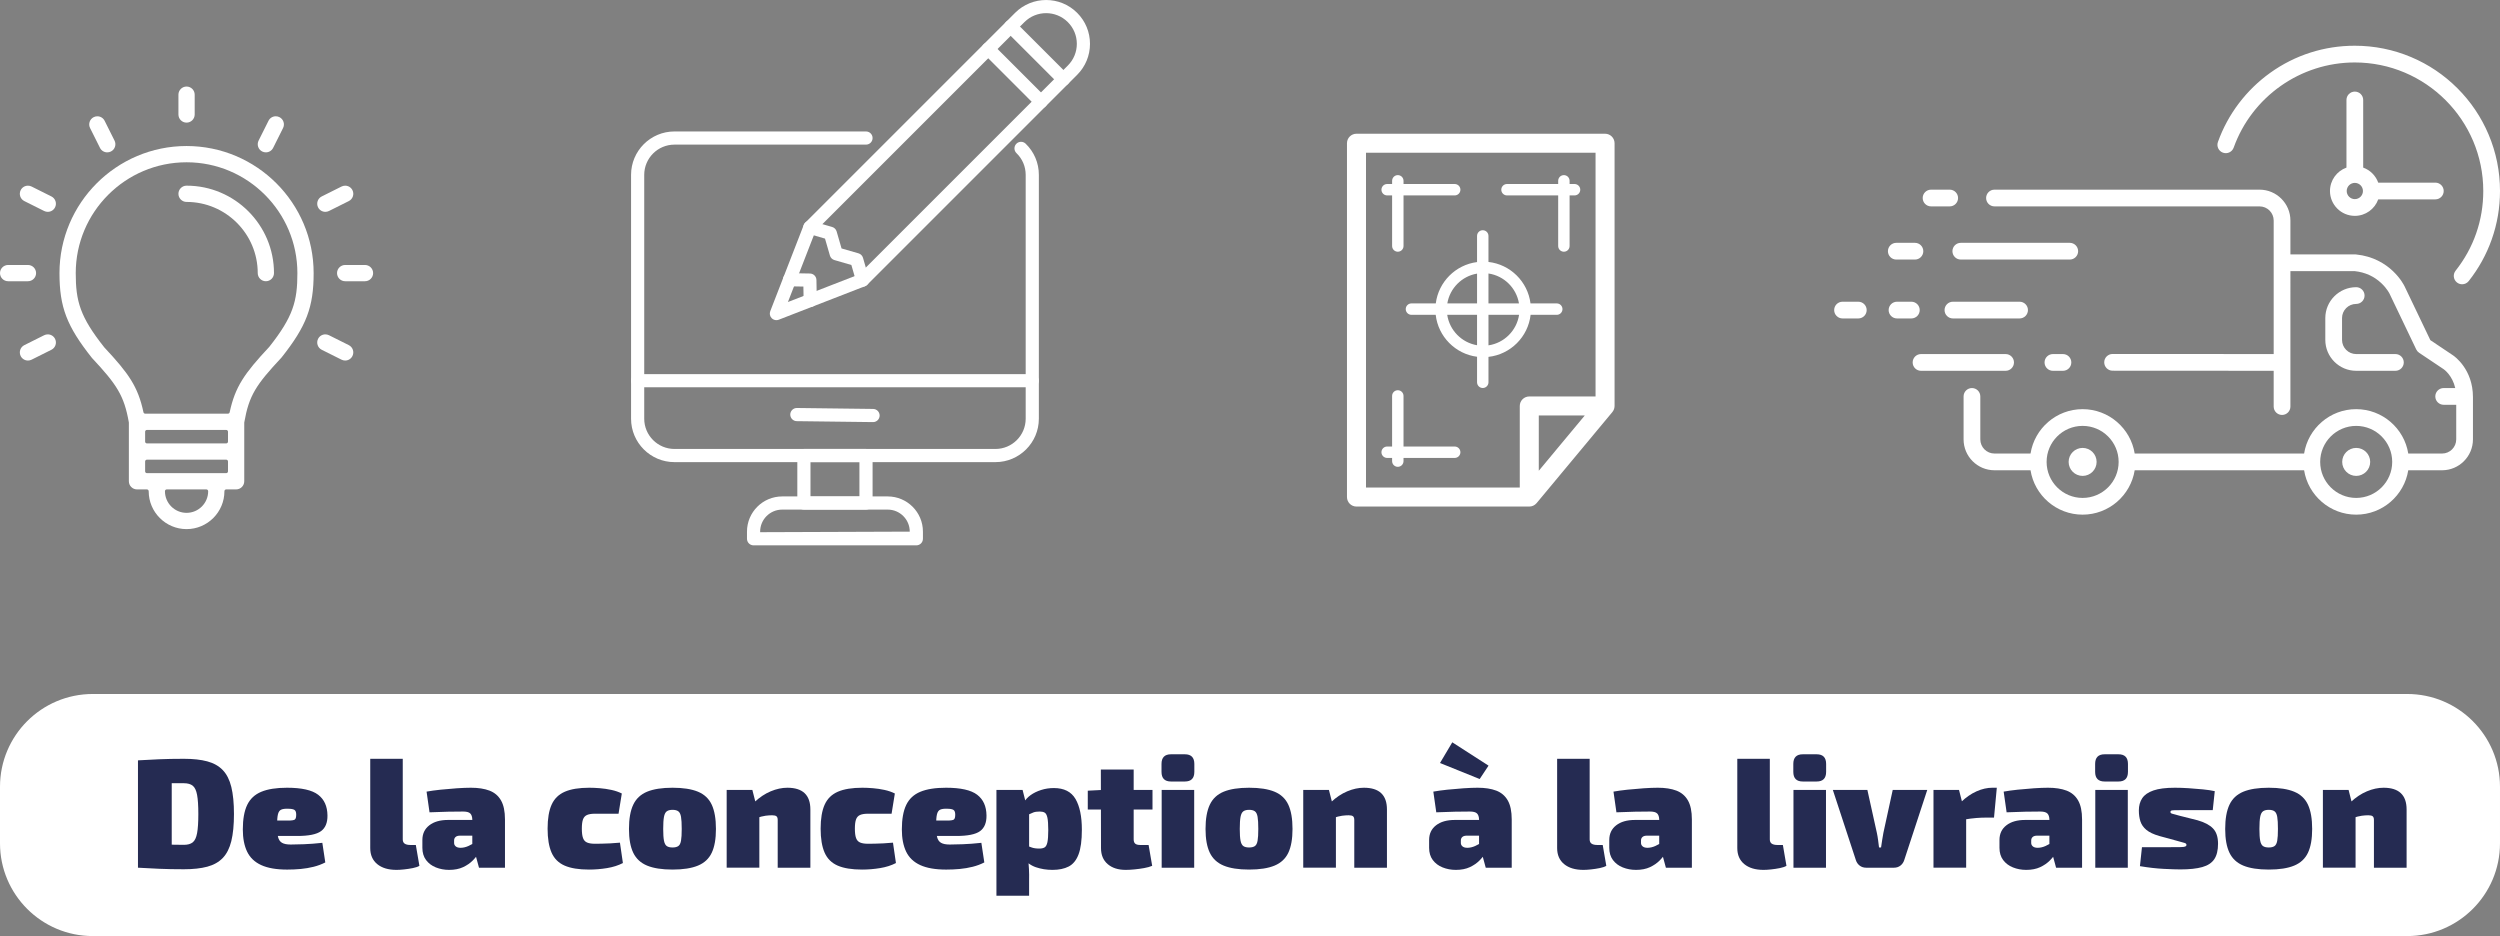 <?xml version="1.0" encoding="utf-8"?>
<!-- Generator: Adobe Illustrator 26.2.1, SVG Export Plug-In . SVG Version: 6.00 Build 0)  -->
<svg version="1.1" id="Calque_1" xmlns="http://www.w3.org/2000/svg" xmlns:xlink="http://www.w3.org/1999/xlink" x="0px" y="0px"
	 viewBox="0 0 406.136 152.068" style="enable-background:new 0 0 406.136 152.068;" xml:space="preserve">
<rect x="0" y="0" width="406.136" height="152.068" fill="#808080" stroke="none"/>
<style type="text/css">
	.st0{fill:#FFFFFF;}
	.st1{fill:#252B52;}
</style>
<g>
	<g>
		<g>
			<path class="st0" d="M43.191,45.688c-0.728,0-1.321-0.592-1.321-1.321c0-6.376-5.187-11.562-11.562-11.562
				c-0.728,0-1.321-0.592-1.321-1.321c0-0.728,0.593-1.321,1.321-1.321c7.832,0,14.203,6.372,14.203,14.204
				C44.511,45.095,43.919,45.688,43.191,45.688z"/>
			<path class="st0" d="M30.308,19.922c-0.728,0-1.321-0.592-1.321-1.32V15.38c0-0.728,0.593-1.321,1.321-1.321
				c0.728,0,1.32,0.592,1.32,1.321v3.221C31.628,19.329,31.036,19.922,30.308,19.922z"/>
			<path class="st0" d="M17.426,24.753c-0.504,0-0.957-0.28-1.183-0.73l-1.61-3.22c-0.326-0.651-0.061-1.446,0.59-1.772
				c0.185-0.092,0.383-0.139,0.589-0.139c0.504,0,0.958,0.28,1.184,0.73l1.61,3.22c0.158,0.316,0.184,0.674,0.072,1.008
				c-0.112,0.335-0.347,0.606-0.663,0.764C17.829,24.706,17.631,24.753,17.426,24.753z"/>
			<path class="st0" d="M7.76,34.415c-0.205,0-0.403-0.047-0.59-0.14l-3.22-1.61c-0.651-0.326-0.916-1.121-0.59-1.772
				c0.226-0.45,0.679-0.729,1.184-0.729c0.205,0,0.404,0.047,0.589,0.139l3.22,1.61c0.316,0.158,0.551,0.429,0.663,0.764
				c0.111,0.335,0.086,0.693-0.072,1.008C8.718,34.136,8.264,34.415,7.76,34.415z"/>
			<path class="st0" d="M43.189,24.753c-0.205,0-0.404-0.047-0.59-0.14c-0.65-0.325-0.915-1.12-0.589-1.772l1.611-3.221
				c0.226-0.45,0.679-0.73,1.182-0.73c0.205,0,0.404,0.047,0.59,0.14c0.315,0.157,0.55,0.429,0.662,0.763
				c0.112,0.335,0.086,0.693-0.072,1.008l-1.61,3.221C44.146,24.473,43.693,24.753,43.189,24.753z"/>
			<path class="st0" d="M52.854,34.415c-0.504,0-0.957-0.28-1.183-0.73c-0.325-0.651-0.061-1.446,0.591-1.772l3.221-1.61
				c0.185-0.092,0.384-0.139,0.59-0.139c0.504,0,0.957,0.279,1.183,0.729c0.158,0.315,0.183,0.674,0.072,1.008
				c-0.111,0.335-0.347,0.606-0.662,0.764l-3.221,1.61C53.257,34.368,53.059,34.415,52.854,34.415z"/>
			<path class="st0" d="M56.074,45.688c-0.728,0-1.321-0.592-1.321-1.321c0-0.728,0.593-1.32,1.321-1.32h3.221
				c0.728,0,1.32,0.592,1.32,1.32c0,0.728-0.592,1.321-1.32,1.321H56.074z"/>
			<path class="st0" d="M1.32,45.688c-0.728,0-1.32-0.592-1.32-1.321c0-0.728,0.592-1.32,1.32-1.32h3.221
				c0.728,0,1.321,0.592,1.321,1.32c0,0.728-0.593,1.321-1.321,1.321H1.32z"/>
			<path class="st0" d="M56.072,58.571c-0.205,0-0.403-0.047-0.59-0.14l-3.22-1.61c-0.651-0.326-0.916-1.121-0.59-1.772
				c0.225-0.45,0.678-0.73,1.182-0.73c0.206,0,0.404,0.047,0.59,0.139l3.22,1.61c0.316,0.158,0.551,0.429,0.662,0.764
				c0.112,0.335,0.086,0.693-0.072,1.008C57.029,58.291,56.576,58.571,56.072,58.571z"/>
			<path class="st0" d="M4.543,58.571c-0.504,0-0.957-0.28-1.183-0.73c-0.325-0.651-0.061-1.446,0.591-1.772l3.221-1.61
				c0.186-0.092,0.384-0.139,0.59-0.139c0.503,0,0.957,0.28,1.182,0.73c0.158,0.315,0.183,0.674,0.072,1.008
				c-0.112,0.335-0.347,0.606-0.663,0.764l-3.221,1.61C4.946,58.524,4.748,58.571,4.543,58.571z"/>
			<path class="st0" d="M30.308,85.956c-3.392,0-6.152-2.76-6.152-6.152c0-0.16-0.13-0.298-0.29-0.298h-1.61
				c-0.728,0-1.321-0.592-1.321-1.321v-9.511c0-0.017-0.001-0.033-0.004-0.05c-0.764-4.373-1.963-6.162-5.992-10.473
				c-4.09-5.156-5.277-8.252-5.277-13.784c0-11.384,9.261-20.645,20.645-20.645c11.384,0,20.645,9.261,20.645,20.645
				c0,5.53-1.168,8.604-5.206,13.703c-4.145,4.439-5.294,6.149-6.063,10.554c-0.003,0.016-0.004,0.033-0.004,0.05v9.511
				c0,0.728-0.593,1.321-1.321,1.321h-1.61c-0.16,0-0.29,0.13-0.29,0.29C36.459,83.196,33.7,85.956,30.308,85.956z M27.087,79.506
				c-0.16,0-0.29,0.13-0.29,0.29v0.008c0,1.936,1.575,3.51,3.511,3.51c1.936,0,3.51-1.575,3.51-3.51c0-0.16-0.13-0.298-0.29-0.298
				H27.087z M23.866,74.675c-0.16,0-0.29,0.13-0.29,0.29v1.61c0,0.16,0.13,0.29,0.29,0.29h12.883c0.16,0,0.29-0.13,0.29-0.29v-1.61
				c0-0.16-0.13-0.29-0.29-0.29H23.866z M23.866,69.844c-0.16,0-0.29,0.13-0.29,0.29v1.61c0,0.16,0.13,0.29,0.29,0.29h12.883
				c0.16,0,0.29-0.13,0.29-0.29v-1.61c0-0.16-0.13-0.29-0.29-0.29H23.866z M30.308,26.363c-9.928,0-18.004,8.077-18.004,18.004
				c0,4.583,0.7,7.094,4.636,12.063c3.999,4.272,5.475,6.39,6.365,10.543c0.029,0.134,0.147,0.229,0.283,0.229h13.44
				c0.137,0,0.255-0.095,0.283-0.229c0.892-4.153,2.389-6.295,6.436-10.625c3.877-4.904,4.565-7.4,4.565-11.982
				C48.311,34.44,40.235,26.363,30.308,26.363z"/>
		</g>
		<g>
			<path class="st0" d="M398.516,57.734l-3.694-2.475l-4.181-8.731c-0.131-0.274-2.296-4.625-7.898-5.192
				c-0.045-0.005-0.091-0.007-0.137-0.007h-10.517v-5.501c0-2.767-2.251-5.018-5.018-5.018h-43.058
				c-0.751,0-1.359,0.608-1.359,1.359c0,0.751,0.608,1.359,1.359,1.359h43.058c1.268,0,2.3,1.032,2.3,2.3v21.691l-26.169-0.015
				c0,0-0.001,0-0.001,0c-0.75,0-1.359,0.608-1.359,1.358c0,0.751,0.608,1.359,1.358,1.36l26.17,0.015v5.812
				c0,0.751,0.608,1.359,1.359,1.359c0.751,0,1.359-0.608,1.359-1.359V44.047h10.446c1.681,0.183,3.133,0.838,4.316,1.948
				c0.911,0.854,1.324,1.679,1.337,1.705c0,0,0,0,0,0.001l4.342,9.067c0.105,0.219,0.267,0.407,0.469,0.542l4.001,2.68
				c0.087,0.061,1.404,1.01,1.867,3.051h-1.881c-0.751,0-1.359,0.608-1.359,1.359c0,0.751,0.608,1.359,1.359,1.359h2.04v5.62
				c0,1.268-1.032,2.3-2.3,2.3c-0.001,0-0.002,0-0.004,0h-5.488c-0.653-4.082-4.199-7.21-8.461-7.21
				c-4.263,0-7.808,3.129-8.461,7.21h-3.584h-23.937c-0.653-4.082-4.198-7.21-8.461-7.21s-7.808,3.129-8.461,7.21h-5.854
				c-0.001,0-0.002,0-0.003,0c-1.268,0-2.3-1.032-2.3-2.3v-6.979c0-0.751-0.608-1.359-1.359-1.359c-0.751,0-1.359,0.608-1.359,1.359
				v6.979c0,2.764,2.247,5.014,5.011,5.018c0.002,0,0.005,0,0.007,0h5.857c0.653,4.082,4.199,7.21,8.461,7.21
				s7.808-3.129,8.461-7.21h23.937h3.584c0.653,4.082,4.198,7.21,8.461,7.21c4.263,0,7.808-3.129,8.461-7.21h5.491
				c0.002,0,0.005,0,0.007,0c2.764-0.004,5.011-2.253,5.011-5.018v-6.872C401.744,59.984,398.727,57.876,398.516,57.734z
				 M338.331,80.89c-3.226,0-5.851-2.624-5.851-5.85c0,0,0-0.001,0-0.001c0,0,0-0.001,0-0.001c0.001-3.226,2.625-5.85,5.851-5.85
				c3.226,0,5.851,2.625,5.851,5.851C344.182,78.265,341.557,80.89,338.331,80.89z M382.774,80.89c-3.227,0-5.851-2.625-5.851-5.851
				c0-3.226,2.625-5.851,5.851-5.851c3.226,0,5.851,2.625,5.851,5.851C388.625,78.265,386,80.89,382.774,80.89z"/>
			<path class="st0" d="M382.774,49.374c0.751,0,1.359-0.608,1.359-1.359c0-0.751-0.608-1.359-1.359-1.359
				c-2.767,0-5.018,2.251-5.018,5.018v3.547c0,2.767,2.251,5.018,5.018,5.018h6.37c0.751,0,1.359-0.608,1.359-1.359
				s-0.608-1.359-1.359-1.359h-6.37c-1.268,0-2.3-1.032-2.3-2.3v-3.547C380.474,50.405,381.506,49.374,382.774,49.374z"/>
			<path class="st0" d="M308.061,42.167h3.028c0.751,0,1.359-0.608,1.359-1.359c0-0.751-0.608-1.359-1.359-1.359h-3.028
				c-0.751,0-1.359,0.608-1.359,1.359C306.702,41.559,307.31,42.167,308.061,42.167z"/>
			<path class="st0" d="M313.709,33.529h3.028c0.751,0,1.359-0.608,1.359-1.359c0-0.751-0.608-1.359-1.359-1.359h-3.028
				c-0.751,0-1.359,0.608-1.359,1.359C312.35,32.92,312.959,33.529,313.709,33.529z"/>
			<path class="st0" d="M337.601,40.808c0-0.751-0.608-1.359-1.359-1.359h-17.701c-0.751,0-1.359,0.608-1.359,1.359
				c0,0.751,0.608,1.359,1.359,1.359h17.701C336.993,42.167,337.601,41.559,337.601,40.808z"/>
			<path class="st0" d="M311.866,50.374c0-0.751-0.608-1.359-1.359-1.359h-2.329c-0.751,0-1.359,0.608-1.359,1.359
				c0,0.751,0.608,1.359,1.359,1.359h2.329C311.258,51.733,311.866,51.125,311.866,50.374z"/>
			<path class="st0" d="M301.89,49.015h-2.562c-0.751,0-1.359,0.608-1.359,1.359c0,0.751,0.608,1.359,1.359,1.359h2.562
				c0.751,0,1.359-0.608,1.359-1.359C303.249,49.624,302.64,49.015,301.89,49.015z"/>
			<path class="st0" d="M317.261,49.015c-0.751,0-1.359,0.608-1.359,1.359c0,0.751,0.608,1.359,1.359,1.359h10.829
				c0.751,0,1.359-0.608,1.359-1.359c0-0.751-0.608-1.359-1.359-1.359H317.261z"/>
			<path class="st0" d="M327.179,58.879c0-0.751-0.608-1.359-1.359-1.359h-13.741c-0.751,0-1.359,0.608-1.359,1.359
				s0.608,1.359,1.359,1.359h13.741C326.571,60.238,327.179,59.63,327.179,58.879z"/>
			<path class="st0" d="M335.136,57.52h-1.63c-0.751,0-1.359,0.608-1.359,1.359s0.608,1.359,1.359,1.359h1.63
				c0.751,0,1.359-0.608,1.359-1.359S335.887,57.52,335.136,57.52z"/>
			<path class="st0" d="M404.28,21.843c-1.189-2.811-2.89-5.334-5.057-7.502c-2.167-2.167-4.691-3.869-7.502-5.057
				c-2.911-1.231-6.002-1.855-9.187-1.855c-4.96,0-9.707,1.522-13.727,4.401c-1.935,1.386-3.646,3.05-5.085,4.946
				c-1.455,1.917-2.602,4.033-3.411,6.29c-0.253,0.707,0.114,1.485,0.821,1.738c0.706,0.253,1.485-0.114,1.738-0.821
				c2.966-8.276,10.869-13.836,19.665-13.836c11.515,0,20.883,9.368,20.883,20.883c0,4.753-1.555,9.231-4.498,12.949
				c-0.466,0.589-0.366,1.443,0.222,1.909c0.25,0.198,0.547,0.293,0.842,0.293c0.401,0,0.798-0.177,1.067-0.516
				c1.614-2.04,2.871-4.312,3.736-6.754c0.895-2.526,1.349-5.178,1.349-7.882C406.136,27.844,405.511,24.753,404.28,21.843z"/>
			<path class="st0" d="M382.552,14.881c-0.751,0-1.359,0.608-1.359,1.359v10.988c-1.56,0.559-2.678,2.052-2.678,3.802
				c0,2.226,1.811,4.037,4.037,4.037c1.75,0,3.243-1.119,3.802-2.678h9.277c0.751,0,1.359-0.608,1.359-1.359
				c0-0.751-0.608-1.359-1.359-1.359h-9.277c-0.407-1.135-1.308-2.036-2.443-2.443V16.24
				C383.912,15.49,383.303,14.881,382.552,14.881z M382.552,32.349c-0.727,0-1.319-0.592-1.319-1.319
				c0-0.727,0.592-1.319,1.319-1.319s1.319,0.592,1.319,1.319C383.872,31.757,383.28,32.349,382.552,32.349z"/>
			<path class="st0" d="M338.331,72.765c-1.254,0-2.274,1.02-2.274,2.274c0,1.254,1.02,2.274,2.274,2.274
				c1.254,0,2.274-1.02,2.274-2.274C340.605,73.785,339.585,72.765,338.331,72.765z"/>
			<path class="st0" d="M382.774,72.765c-1.254,0-2.274,1.02-2.274,2.274c0,1.254,1.02,2.274,2.274,2.274
				c1.254,0,2.274-1.02,2.274-2.274C385.048,73.785,384.028,72.765,382.774,72.765z"/>
		</g>
		<g>
			<g>
				<path class="st0" d="M161.715,75.074h-52.146c-3.888,0-7.05-3.163-7.05-7.05V28.406c0-3.887,3.162-7.05,7.05-7.05h31.117
					c0.591,0,1.069,0.478,1.069,1.069s-0.478,1.069-1.069,1.069h-31.117c-2.708,0-4.912,2.203-4.912,4.912v39.617
					c0,2.708,2.203,4.912,4.912,4.912h52.146c2.708,0,4.912-2.203,4.912-4.912V28.406c0-1.344-0.533-2.599-1.499-3.531
					c-0.424-0.41-0.436-1.088-0.025-1.512c0.409-0.424,1.086-0.436,1.512-0.027c1.387,1.341,2.151,3.141,2.151,5.07v39.617
					C168.765,71.911,165.603,75.074,161.715,75.074z"/>
			</g>
			<g>
				<path class="st0" d="M148.864,88.595H122.42c-0.591,0-1.069-0.478-1.069-1.069v-1.16c0-3.152,2.564-5.718,5.718-5.718h17.147
					c3.153,0,5.718,2.565,5.718,5.718v1.16C149.933,88.117,149.454,88.595,148.864,88.595z M123.489,86.457l24.305-0.091
					c0-1.973-1.606-3.579-3.579-3.579h-17.147c-1.973,0-3.579,1.606-3.579,3.579V86.457z"/>
			</g>
			<g>
				<path class="st0" d="M140.686,82.786h-10.088c-0.591,0-1.069-0.478-1.069-1.069v-7.713c0-0.591,0.478-1.069,1.069-1.069h10.088
					c0.591,0,1.069,0.478,1.069,1.069v7.713C141.755,82.308,141.277,82.786,140.686,82.786z M131.667,80.648h7.95v-5.575h-7.95
					V80.648z"/>
			</g>
			<g>
				<path class="st0" d="M167.695,62.916h-64.107c-0.591,0-1.069-0.478-1.069-1.069s0.478-1.069,1.069-1.069h64.107
					c0.591,0,1.069,0.478,1.069,1.069S168.286,62.916,167.695,62.916z"/>
			</g>
			<g>
				<path class="st0" d="M141.832,68.572c-0.004,0-0.008,0-0.013,0l-12.381-0.153c-0.591-0.007-1.063-0.492-1.057-1.083
					c0.008-0.586,0.484-1.056,1.069-1.056c0.004,0,0.008,0,0.013,0l12.381,0.153c0.591,0.007,1.063,0.492,1.057,1.083
					C142.893,68.102,142.417,68.572,141.832,68.572z"/>
			</g>
			<g>
				<g>
					<path class="st0" d="M126.127,52.01c-0.278,0-0.551-0.109-0.756-0.313c-0.301-0.3-0.395-0.748-0.24-1.143l5.438-14.003
						c0.052-0.138,0.136-0.264,0.24-0.369l34.099-34.099c2.777-2.777,7.301-2.777,10.078,0c1.347,1.346,2.088,3.134,2.088,5.039
						c0,1.903-0.741,3.692-2.088,5.038l-34.099,34.099c-0.104,0.105-0.23,0.187-0.37,0.241l-14.004,5.438
						C126.388,51.986,126.256,52.01,126.127,52.01z M132.479,37.535l-4.477,11.53l11.531-4.478l33.94-33.939
						c0.942-0.942,1.462-2.195,1.462-3.526c0-1.332-0.52-2.585-1.462-3.527c-1.946-1.944-5.108-1.944-7.054,0L132.479,37.535z"/>
				</g>
				<g>
					<path class="st0" d="M140.13,46.572c-0.466,0-0.892-0.304-1.027-0.773l-0.796-2.753l-2.752-0.795
						c-0.353-0.102-0.629-0.378-0.731-0.73l-0.798-2.759l-2.759-0.798c-0.568-0.164-0.894-0.757-0.731-1.325
						c0.163-0.568,0.76-0.894,1.324-0.73l3.325,0.962c0.353,0.102,0.629,0.378,0.731,0.73l0.798,2.759l2.754,0.795
						c0.353,0.102,0.629,0.378,0.731,0.731l0.958,3.32c0.163,0.567-0.163,1.16-0.731,1.324
						C140.329,46.559,140.229,46.572,140.13,46.572z"/>
				</g>
				<g>
					<path class="st0" d="M172.755,13.948c-0.274,0-0.547-0.104-0.756-0.313l-8.566-8.565c-0.418-0.418-0.418-1.094,0-1.512
						c0.418-0.418,1.094-0.418,1.512,0l8.566,8.565c0.418,0.418,0.418,1.094,0,1.512C173.302,13.844,173.029,13.948,172.755,13.948z
						"/>
				</g>
				<g>
					<path class="st0" d="M169.109,17.593c-0.274,0-0.547-0.104-0.756-0.313l-8.564-8.566c-0.418-0.418-0.418-1.094,0-1.512
						c0.418-0.418,1.094-0.418,1.512,0l8.564,8.566c0.418,0.418,0.418,1.094,0,1.512C169.656,17.489,169.383,17.593,169.109,17.593z
						"/>
				</g>
				<g>
					<path class="st0" d="M131.623,49.876c-0.583,0-1.059-0.467-1.069-1.05l-0.04-2.272l-2.272-0.04
						c-0.591-0.01-1.061-0.498-1.05-1.088s0.459-1.045,1.088-1.05l3.304,0.058c0.576,0.01,1.04,0.475,1.05,1.05l0.058,3.304
						c0.01,0.59-0.459,1.078-1.05,1.088C131.635,49.876,131.629,49.876,131.623,49.876z"/>
				</g>
			</g>
		</g>
		<g>
			<path class="st0" d="M262.138,66.616c0.022-0.047,0.042-0.095,0.06-0.144c0.017-0.047,0.032-0.094,0.044-0.143
				c0.012-0.047,0.021-0.095,0.029-0.144c0.008-0.054,0.014-0.107,0.016-0.161c0.001-0.025,0.007-0.049,0.007-0.074v-42.68
				c0-0.853-0.691-1.545-1.545-1.545h-40.382c-0.853,0-1.545,0.691-1.545,1.545v57.478c0,0.853,0.692,1.545,1.545,1.545h28.071
				c0.11,0,0.218-0.013,0.322-0.035c0.025-0.005,0.049-0.016,0.074-0.023c0.078-0.021,0.156-0.044,0.229-0.076
				c0.034-0.015,0.066-0.036,0.099-0.054c0.061-0.033,0.121-0.066,0.177-0.106c0.033-0.024,0.063-0.052,0.095-0.078
				c0.053-0.045,0.103-0.092,0.15-0.144c0.014-0.015,0.03-0.026,0.043-0.041l12.311-14.798c0.016-0.019,0.026-0.04,0.04-0.059
				c0.034-0.045,0.065-0.091,0.094-0.139C262.095,66.7,262.117,66.659,262.138,66.616z M246.894,79.204h-24.981V24.815h37.292
				v39.591h-10.766c-0.853,0-1.545,0.691-1.545,1.545V79.204z M257.455,67.495l-7.472,8.982v-8.982H257.455z"/>
			<path class="st0" d="M225.349,31.747h0.806v8.219c0,0.512,0.415,0.927,0.927,0.927c0.512,0,0.927-0.415,0.927-0.927v-8.219h8.315
				c0.512,0,0.927-0.415,0.927-0.927s-0.415-0.927-0.927-0.927h-8.315v-0.517c0-0.512-0.415-0.927-0.927-0.927
				c-0.512,0-0.927,0.415-0.927,0.927v0.517h-0.806c-0.512,0-0.927,0.415-0.927,0.927S224.837,31.747,225.349,31.747z"/>
			<path class="st0" d="M236.323,72.54h-8.315v-8.219c0-0.512-0.415-0.927-0.927-0.927c-0.512,0-0.927,0.415-0.927,0.927v8.219
				h-0.806c-0.512,0-0.927,0.415-0.927,0.927s0.415,0.927,0.927,0.927h0.806v0.517c0,0.512,0.415,0.927,0.927,0.927
				c0.512,0,0.927-0.415,0.927-0.927v-0.517h8.315c0.512,0,0.927-0.415,0.927-0.927S236.835,72.54,236.323,72.54z"/>
			<path class="st0" d="M244.818,31.747h8.315v8.219c0,0.512,0.415,0.927,0.927,0.927c0.512,0,0.927-0.415,0.927-0.927v-8.219h0.806
				c0.512,0,0.927-0.415,0.927-0.927s-0.415-0.927-0.927-0.927h-0.806v-0.517c0-0.512-0.415-0.927-0.927-0.927
				c-0.512,0-0.927,0.415-0.927,0.927v0.517h-8.315c-0.512,0-0.927,0.415-0.927,0.927S244.307,31.747,244.818,31.747z"/>
			<path class="st0" d="M252.905,51.145c0.512,0,0.927-0.415,0.927-0.927c0-0.512-0.415-0.927-0.927-0.927h-4.267
				c-0.446-3.537-3.277-6.34-6.83-6.736v-4.227c0-0.512-0.415-0.927-0.927-0.927c-0.512,0-0.927,0.415-0.927,0.927v4.246
				c-3.493,0.448-6.263,3.221-6.704,6.716h-3.954c-0.512,0-0.927,0.415-0.927,0.927c0,0.512,0.415,0.927,0.927,0.927h3.94
				c0.401,3.541,3.193,6.361,6.719,6.813v4.149c0,0.512,0.415,0.927,0.927,0.927c0.512,0,0.927-0.415,0.927-0.927v-4.13
				c3.585-0.399,6.438-3.249,6.845-6.832H252.905z M246.764,49.292h-4.957v-4.863C244.336,44.802,246.344,46.778,246.764,49.292z
				 M239.954,44.448v4.843h-4.831C235.536,46.82,237.484,44.867,239.954,44.448z M235.108,51.145h4.846v4.94
				C237.452,55.66,235.486,53.662,235.108,51.145z M241.808,56.104v-4.959h4.972C246.395,53.704,244.368,55.726,241.808,56.104z"/>
		</g>
	</g>
	<g>
		<path class="st0" d="M391.061,152.068H15.074C6.749,152.068,0,145.319,0,136.994v-9.179c0-8.325,6.749-15.074,15.074-15.074
			h375.987c8.325,0,15.074,6.749,15.074,15.074v9.179C406.136,145.319,399.387,152.068,391.061,152.068z"/>
		<g>
			<path class="st1" d="M29.87,123.27c1.5,0,2.768,0.139,3.804,0.417c1.036,0.278,1.874,0.75,2.515,1.416
				c0.64,0.666,1.104,1.58,1.39,2.742c0.286,1.163,0.43,2.629,0.43,4.398s-0.144,3.235-0.43,4.398
				c-0.287,1.163-0.75,2.077-1.39,2.742c-0.641,0.666-1.479,1.137-2.515,1.416c-1.036,0.278-2.304,0.417-3.804,0.417
				c-1.45,0-2.78-0.025-3.994-0.076c-1.213-0.05-2.368-0.11-3.462-0.177l2.224-3.892c0.589,0.067,1.335,0.114,2.237,0.139
				c0.901,0.025,1.899,0.038,2.995,0.038c0.623,0,1.103-0.135,1.44-0.404c0.337-0.27,0.573-0.767,0.708-1.491
				c0.135-0.725,0.202-1.761,0.202-3.109c0-1.348-0.067-2.384-0.202-3.109c-0.135-0.724-0.371-1.221-0.708-1.491
				c-0.337-0.269-0.817-0.404-1.44-0.404c-1.028,0-1.934,0-2.717,0s-1.546-0.008-2.287-0.025l-2.452-3.69
				c1.112-0.067,2.262-0.126,3.45-0.177C27.051,123.295,28.387,123.27,29.87,123.27z M27.898,123.523v17.439h-5.484v-17.439H27.898z
				"/>
			<path class="st1" d="M46.626,127.971c2.375,0,4.061,0.379,5.055,1.137c0.994,0.758,1.5,1.879,1.517,3.362
				c0.017,1.18-0.333,2.031-1.049,2.553c-0.716,0.522-2.001,0.783-3.854,0.783h-6.799v-2.502h5.308c0.573,0,0.935-0.055,1.087-0.164
				c0.151-0.11,0.228-0.375,0.228-0.796c0-0.404-0.101-0.666-0.304-0.784c-0.202-0.118-0.547-0.177-1.036-0.177
				c-0.489-0.017-0.859,0.034-1.112,0.152c-0.253,0.118-0.426,0.375-0.519,0.771c-0.093,0.396-0.139,1.016-0.139,1.858
				c0,0.775,0.054,1.382,0.164,1.82c0.109,0.438,0.324,0.75,0.645,0.935c0.32,0.186,0.792,0.278,1.416,0.278
				c0.505,0,1.217-0.017,2.136-0.05c0.918-0.034,1.917-0.109,2.995-0.228l0.48,3.185c-0.59,0.303-1.222,0.54-1.896,0.708
				c-0.674,0.168-1.369,0.287-2.085,0.354c-0.717,0.067-1.454,0.101-2.212,0.101c-1.752,0-3.159-0.244-4.221-0.733
				c-1.062-0.488-1.824-1.217-2.287-2.186c-0.464-0.969-0.695-2.169-0.695-3.602c0-1.668,0.236-2.995,0.708-3.98
				s1.234-1.697,2.288-2.136C43.496,128.19,44.891,127.971,46.626,127.971z"/>
			<path class="st1" d="M65.43,123.27v13.092c0,0.32,0.105,0.552,0.316,0.695c0.21,0.143,0.526,0.215,0.948,0.215h0.859l0.581,3.387
				c-0.252,0.151-0.611,0.274-1.074,0.366c-0.464,0.093-0.936,0.165-1.416,0.215c-0.48,0.051-0.889,0.076-1.226,0.076
				c-1.331,0-2.375-0.312-3.134-0.936c-0.758-0.623-1.137-1.491-1.137-2.603V123.27H65.43z"/>
			<path class="st1" d="M79.988,133.203l-0.025,2.553h-5.231c-0.32,0-0.561,0.072-0.721,0.215c-0.16,0.144-0.24,0.333-0.24,0.569
				v0.404c0,0.219,0.088,0.404,0.265,0.556c0.177,0.151,0.442,0.227,0.796,0.227c0.404,0,0.825-0.097,1.264-0.291
				c0.438-0.193,0.859-0.442,1.264-0.746s0.75-0.615,1.036-0.935v1.618c-0.118,0.287-0.303,0.649-0.556,1.087
				c-0.252,0.438-0.594,0.876-1.023,1.314c-0.43,0.438-0.96,0.805-1.592,1.1c-0.632,0.294-1.386,0.442-2.262,0.442
				c-0.775,0-1.496-0.135-2.161-0.405c-0.666-0.269-1.196-0.669-1.592-1.2s-0.594-1.192-0.594-1.984v-1.264
				c0-1.011,0.375-1.807,1.125-2.388c0.75-0.582,1.765-0.872,3.046-0.872H79.988z M76.5,127.971c1.196,0,2.203,0.156,3.02,0.468
				c0.817,0.312,1.441,0.843,1.871,1.592c0.43,0.75,0.645,1.782,0.645,3.096v7.835h-4.221l-0.733-2.705l-0.354-0.505v-4.65
				c-0.017-0.438-0.131-0.758-0.341-0.96c-0.211-0.202-0.594-0.303-1.15-0.303c-0.657,0-1.462,0.009-2.414,0.025
				s-1.967,0.05-3.045,0.101l-0.48-3.362c0.64-0.118,1.402-0.223,2.287-0.316c0.885-0.092,1.765-0.168,2.641-0.228
				C75.101,128.001,75.859,127.971,76.5,127.971z"/>
			<path class="st1" d="M95.734,127.971c0.522,0,1.095,0.025,1.719,0.076c0.623,0.051,1.247,0.144,1.87,0.278
				s1.188,0.329,1.693,0.581l-0.531,3.286c-0.809,0-1.516,0-2.123,0c-0.606,0-1.179,0-1.718,0c-0.54,0-0.965,0.068-1.276,0.203
				c-0.312,0.135-0.531,0.375-0.657,0.72s-0.189,0.847-0.189,1.504c0,0.657,0.063,1.163,0.189,1.516
				c0.126,0.354,0.345,0.599,0.657,0.733c0.312,0.135,0.737,0.203,1.276,0.203c0.286,0,0.645-0.004,1.074-0.013
				c0.429-0.008,0.905-0.025,1.428-0.051c0.522-0.025,1.044-0.063,1.567-0.114l0.48,3.311c-0.742,0.388-1.601,0.662-2.578,0.821
				c-0.978,0.16-1.955,0.24-2.932,0.24c-1.652,0-2.97-0.215-3.956-0.645s-1.693-1.133-2.123-2.11
				c-0.43-0.977-0.645-2.275-0.645-3.892c0-1.634,0.219-2.936,0.657-3.905c0.438-0.969,1.154-1.668,2.148-2.098
				S94.082,127.971,95.734,127.971z"/>
			<path class="st1" d="M109.256,127.971c1.719,0,3.096,0.215,4.132,0.645c1.037,0.43,1.782,1.133,2.237,2.11
				c0.455,0.978,0.683,2.292,0.683,3.943c0,1.618-0.228,2.907-0.683,3.867c-0.455,0.96-1.2,1.655-2.237,2.085
				c-1.036,0.43-2.414,0.645-4.132,0.645s-3.096-0.215-4.132-0.645s-1.786-1.125-2.25-2.085s-0.695-2.25-0.695-3.867
				c0-1.651,0.231-2.965,0.695-3.943c0.463-0.977,1.213-1.681,2.25-2.11S107.537,127.971,109.256,127.971z M109.256,131.56
				c-0.404,0-0.716,0.081-0.935,0.24c-0.219,0.16-0.371,0.459-0.455,0.897s-0.126,1.095-0.126,1.971
				c0,0.843,0.042,1.479,0.126,1.908s0.236,0.72,0.455,0.872c0.219,0.152,0.531,0.228,0.935,0.228c0.405,0,0.716-0.076,0.936-0.228
				c0.219-0.152,0.366-0.442,0.442-0.872c0.076-0.43,0.114-1.065,0.114-1.908c0-0.876-0.038-1.533-0.114-1.971
				c-0.076-0.438-0.223-0.737-0.442-0.897C109.972,131.641,109.661,131.56,109.256,131.56z"/>
			<path class="st1" d="M122.222,128.325l0.657,2.578l0.48,0.303v9.756h-5.308v-12.637H122.222z M127.908,127.971
				c2.494,0,3.741,1.18,3.741,3.539v9.453h-5.308v-7.759c0-0.286-0.067-0.484-0.202-0.594c-0.135-0.11-0.371-0.165-0.708-0.165
				c-0.32,0-0.678,0.025-1.074,0.076c-0.396,0.051-0.915,0.186-1.555,0.405l-0.253-2.604c0.843-0.792,1.727-1.381,2.654-1.769
				C126.13,128.165,127.032,127.971,127.908,127.971z"/>
			<path class="st1" d="M140.09,127.971c0.522,0,1.095,0.025,1.719,0.076c0.623,0.051,1.247,0.144,1.87,0.278
				s1.188,0.329,1.693,0.581l-0.531,3.286c-0.809,0-1.516,0-2.123,0c-0.606,0-1.179,0-1.718,0c-0.54,0-0.965,0.068-1.276,0.203
				c-0.312,0.135-0.531,0.375-0.657,0.72s-0.189,0.847-0.189,1.504c0,0.657,0.063,1.163,0.189,1.516
				c0.126,0.354,0.345,0.599,0.657,0.733c0.312,0.135,0.737,0.203,1.276,0.203c0.286,0,0.645-0.004,1.074-0.013
				c0.429-0.008,0.905-0.025,1.428-0.051c0.522-0.025,1.044-0.063,1.567-0.114l0.48,3.311c-0.742,0.388-1.601,0.662-2.578,0.821
				c-0.978,0.16-1.955,0.24-2.932,0.24c-1.652,0-2.97-0.215-3.956-0.645s-1.693-1.133-2.123-2.11
				c-0.43-0.977-0.645-2.275-0.645-3.892c0-1.634,0.219-2.936,0.657-3.905c0.438-0.969,1.154-1.668,2.148-2.098
				S138.439,127.971,140.09,127.971z"/>
			<path class="st1" d="M153.688,127.971c2.375,0,4.061,0.379,5.055,1.137c0.994,0.758,1.5,1.879,1.517,3.362
				c0.017,1.18-0.333,2.031-1.049,2.553c-0.716,0.522-2.001,0.783-3.854,0.783h-6.799v-2.502h5.308c0.573,0,0.935-0.055,1.087-0.164
				c0.151-0.11,0.228-0.375,0.228-0.796c0-0.404-0.101-0.666-0.304-0.784c-0.202-0.118-0.547-0.177-1.036-0.177
				c-0.489-0.017-0.859,0.034-1.112,0.152c-0.253,0.118-0.426,0.375-0.519,0.771c-0.093,0.396-0.139,1.016-0.139,1.858
				c0,0.775,0.054,1.382,0.164,1.82c0.109,0.438,0.324,0.75,0.645,0.935c0.32,0.186,0.792,0.278,1.416,0.278
				c0.505,0,1.217-0.017,2.136-0.05c0.918-0.034,1.917-0.109,2.995-0.228l0.48,3.185c-0.59,0.303-1.222,0.54-1.896,0.708
				c-0.674,0.168-1.369,0.287-2.085,0.354c-0.717,0.067-1.454,0.101-2.212,0.101c-1.752,0-3.159-0.244-4.221-0.733
				c-1.062-0.488-1.824-1.217-2.287-2.186c-0.464-0.969-0.695-2.169-0.695-3.602c0-1.668,0.236-2.995,0.708-3.98
				s1.234-1.697,2.288-2.136C150.558,128.19,151.953,127.971,153.688,127.971z"/>
			<path class="st1" d="M166.123,128.325l0.505,1.997l0.556,0.404v8.366l-0.152,0.303c0.051,0.54,0.093,1.129,0.126,1.769
				s0.042,1.255,0.025,1.845v2.502h-5.308v-17.187H166.123z M171.204,128.022c1.651,0,2.822,0.59,3.513,1.769
				c0.691,1.18,1.036,2.848,1.036,5.004c0,1.736-0.181,3.075-0.543,4.019c-0.362,0.944-0.897,1.597-1.604,1.959
				c-0.708,0.362-1.584,0.543-2.629,0.543c-0.96,0-1.857-0.144-2.691-0.43c-0.834-0.287-1.504-0.784-2.01-1.491l0.354-2.073
				c0.337,0.118,0.661,0.236,0.973,0.354c0.312,0.118,0.729,0.177,1.251,0.177c0.354,0,0.636-0.063,0.847-0.189
				c0.21-0.126,0.362-0.404,0.455-0.834c0.092-0.43,0.139-1.091,0.139-1.984c0-0.91-0.047-1.58-0.139-2.009
				c-0.093-0.43-0.24-0.703-0.442-0.821c-0.202-0.118-0.463-0.177-0.783-0.177c-0.438,0-0.784,0.046-1.037,0.139
				c-0.252,0.093-0.514,0.207-0.783,0.341l-0.733-1.997c0.219-0.421,0.569-0.804,1.049-1.15c0.48-0.345,1.049-0.623,1.706-0.834
				C169.788,128.127,170.479,128.022,171.204,128.022z"/>
			<path class="st1" d="M187.228,128.325v3.185h-10.514v-3.058l2.426-0.126H187.228z M184.17,125.014v11.348
				c0,0.32,0.084,0.552,0.252,0.695s0.446,0.215,0.834,0.215h1.34l0.581,3.387c-0.354,0.151-0.792,0.274-1.314,0.366
				c-0.522,0.093-1.049,0.165-1.58,0.215c-0.531,0.051-0.998,0.076-1.402,0.076c-1.23,0-2.208-0.312-2.932-0.936
				c-0.725-0.623-1.087-1.491-1.087-2.603l-0.025-12.764H184.17z"/>
			<path class="st1" d="M192.484,122.537c1.028,0,1.542,0.522,1.542,1.567v1.289c0,1.045-0.514,1.567-1.542,1.567h-2.249
				c-1.028,0-1.542-0.522-1.542-1.567v-1.289c0-1.044,0.514-1.567,1.542-1.567H192.484z M194.001,128.325v12.637h-5.282v-12.637
				H194.001z"/>
			<path class="st1" d="M202.923,127.971c1.719,0,3.096,0.215,4.132,0.645s1.782,1.133,2.237,2.11
				c0.455,0.978,0.683,2.292,0.683,3.943c0,1.618-0.228,2.907-0.683,3.867s-1.201,1.655-2.237,2.085s-2.413,0.645-4.132,0.645
				c-1.719,0-3.097-0.215-4.133-0.645s-1.786-1.125-2.25-2.085s-0.695-2.25-0.695-3.867c0-1.651,0.231-2.965,0.695-3.943
				c0.463-0.977,1.213-1.681,2.25-2.11S201.204,127.971,202.923,127.971z M202.923,131.56c-0.404,0-0.717,0.081-0.936,0.24
				c-0.219,0.16-0.37,0.459-0.455,0.897c-0.084,0.438-0.126,1.095-0.126,1.971c0,0.843,0.042,1.479,0.126,1.908
				c0.085,0.43,0.236,0.72,0.455,0.872s0.531,0.228,0.936,0.228s0.716-0.076,0.936-0.228c0.219-0.152,0.366-0.442,0.441-0.872
				c0.076-0.43,0.114-1.065,0.114-1.908c0-0.876-0.038-1.533-0.114-1.971c-0.075-0.438-0.223-0.737-0.441-0.897
				C203.639,131.641,203.328,131.56,202.923,131.56z"/>
			<path class="st1" d="M215.888,128.325l0.657,2.578l0.48,0.303v9.756h-5.308v-12.637H215.888z M221.576,127.971
				c2.493,0,3.74,1.18,3.74,3.539v9.453h-5.308v-7.759c0-0.286-0.067-0.484-0.202-0.594c-0.135-0.11-0.371-0.165-0.708-0.165
				c-0.32,0-0.679,0.025-1.074,0.076c-0.396,0.051-0.914,0.186-1.554,0.405l-0.253-2.604c0.842-0.792,1.727-1.381,2.653-1.769
				S220.699,127.971,221.576,127.971z"/>
			<path class="st1" d="M243.538,133.203l-0.025,2.553h-5.231c-0.32,0-0.561,0.072-0.721,0.215c-0.16,0.144-0.24,0.333-0.24,0.569
				v0.404c0,0.219,0.089,0.404,0.266,0.556c0.177,0.151,0.442,0.227,0.796,0.227c0.404,0,0.825-0.097,1.264-0.291
				c0.438-0.193,0.859-0.442,1.264-0.746c0.405-0.303,0.75-0.615,1.037-0.935v1.618c-0.118,0.287-0.304,0.649-0.557,1.087
				s-0.594,0.876-1.023,1.314c-0.43,0.438-0.961,0.805-1.593,1.1c-0.632,0.294-1.386,0.442-2.262,0.442
				c-0.775,0-1.495-0.135-2.161-0.405c-0.666-0.269-1.196-0.669-1.592-1.2c-0.396-0.531-0.594-1.192-0.594-1.984v-1.264
				c0-1.011,0.374-1.807,1.124-2.388c0.75-0.582,1.765-0.872,3.046-0.872H243.538z M240.05,127.971c1.196,0,2.203,0.156,3.021,0.468
				c0.817,0.312,1.44,0.843,1.87,1.592c0.43,0.75,0.645,1.782,0.645,3.096v7.835h-4.221l-0.732-2.705l-0.354-0.505v-4.65
				c-0.017-0.438-0.13-0.758-0.341-0.96s-0.594-0.303-1.15-0.303c-0.657,0-1.462,0.009-2.413,0.025
				c-0.952,0.017-1.968,0.05-3.046,0.101l-0.48-3.362c0.641-0.118,1.403-0.223,2.288-0.316c0.884-0.092,1.765-0.168,2.641-0.228
				C238.652,128.001,239.411,127.971,240.05,127.971z M235.931,120.591l5.889,3.792l-1.44,2.173l-6.445-2.603L235.931,120.591z"/>
			<path class="st1" d="M258.247,123.27v13.092c0,0.32,0.105,0.552,0.315,0.695c0.211,0.143,0.527,0.215,0.948,0.215h0.859
				l0.581,3.387c-0.253,0.151-0.61,0.274-1.074,0.366c-0.463,0.093-0.935,0.165-1.415,0.215c-0.48,0.051-0.889,0.076-1.226,0.076
				c-1.332,0-2.376-0.312-3.135-0.936c-0.758-0.623-1.137-1.491-1.137-2.603V123.27H258.247z"/>
			<path class="st1" d="M272.805,133.203l-0.025,2.553h-5.231c-0.32,0-0.561,0.072-0.721,0.215c-0.16,0.144-0.24,0.333-0.24,0.569
				v0.404c0,0.219,0.089,0.404,0.266,0.556c0.177,0.151,0.442,0.227,0.796,0.227c0.404,0,0.825-0.097,1.264-0.291
				c0.438-0.193,0.859-0.442,1.264-0.746c0.405-0.303,0.75-0.615,1.037-0.935v1.618c-0.118,0.287-0.304,0.649-0.557,1.087
				s-0.594,0.876-1.023,1.314c-0.43,0.438-0.961,0.805-1.593,1.1c-0.632,0.294-1.386,0.442-2.262,0.442
				c-0.775,0-1.495-0.135-2.161-0.405c-0.666-0.269-1.196-0.669-1.592-1.2c-0.396-0.531-0.594-1.192-0.594-1.984v-1.264
				c0-1.011,0.374-1.807,1.124-2.388c0.75-0.582,1.765-0.872,3.046-0.872H272.805z M269.317,127.971
				c1.196,0,2.203,0.156,3.021,0.468c0.817,0.312,1.44,0.843,1.87,1.592c0.43,0.75,0.645,1.782,0.645,3.096v7.835h-4.221
				l-0.732-2.705l-0.354-0.505v-4.65c-0.017-0.438-0.13-0.758-0.341-0.96s-0.594-0.303-1.15-0.303c-0.657,0-1.462,0.009-2.413,0.025
				c-0.952,0.017-1.968,0.05-3.046,0.101l-0.48-3.362c0.641-0.118,1.403-0.223,2.288-0.316c0.884-0.092,1.765-0.168,2.641-0.228
				C267.918,128.001,268.677,127.971,269.317,127.971z"/>
			<path class="st1" d="M287.515,123.27v13.092c0,0.32,0.105,0.552,0.315,0.695c0.211,0.143,0.527,0.215,0.948,0.215h0.859
				l0.581,3.387c-0.253,0.151-0.61,0.274-1.074,0.366c-0.463,0.093-0.935,0.165-1.415,0.215c-0.48,0.051-0.889,0.076-1.226,0.076
				c-1.332,0-2.376-0.312-3.135-0.936c-0.758-0.623-1.137-1.491-1.137-2.603V123.27H287.515z"/>
			<path class="st1" d="M295.122,122.537c1.027,0,1.541,0.522,1.541,1.567v1.289c0,1.045-0.514,1.567-1.541,1.567h-2.25
				c-1.027,0-1.541-0.522-1.541-1.567v-1.289c0-1.044,0.514-1.567,1.541-1.567H295.122z M296.639,128.325v12.637h-5.283v-12.637
				H296.639z"/>
			<path class="st1" d="M313.092,128.325l-3.74,11.399c-0.118,0.371-0.325,0.669-0.619,0.897c-0.295,0.228-0.645,0.341-1.049,0.341
				h-4.524c-0.404,0-0.754-0.114-1.049-0.341s-0.502-0.526-0.619-0.897l-3.741-11.399h5.611l1.542,6.976
				c0.084,0.388,0.151,0.784,0.202,1.188s0.101,0.8,0.151,1.188h0.329c0.05-0.388,0.109-0.784,0.177-1.188
				c0.066-0.404,0.135-0.8,0.202-1.188l1.517-6.976H313.092z"/>
			<path class="st1" d="M318.248,128.325l0.657,2.578l0.506,0.303v9.756h-5.308v-12.637H318.248z M324.391,127.971l-0.455,4.853
				h-1.34c-0.455,0-0.965,0.021-1.529,0.063s-1.302,0.139-2.211,0.291l-0.304-2.856c0.825-0.792,1.677-1.381,2.553-1.769
				s1.727-0.582,2.553-0.582H324.391z"/>
			<path class="st1" d="M336.194,133.203l-0.025,2.553h-5.231c-0.32,0-0.561,0.072-0.721,0.215c-0.16,0.144-0.24,0.333-0.24,0.569
				v0.404c0,0.219,0.089,0.404,0.266,0.556c0.177,0.151,0.442,0.227,0.796,0.227c0.404,0,0.825-0.097,1.264-0.291
				c0.438-0.193,0.859-0.442,1.264-0.746c0.405-0.303,0.75-0.615,1.037-0.935v1.618c-0.118,0.287-0.304,0.649-0.557,1.087
				s-0.594,0.876-1.023,1.314c-0.43,0.438-0.961,0.805-1.593,1.1c-0.632,0.294-1.386,0.442-2.262,0.442
				c-0.775,0-1.495-0.135-2.161-0.405c-0.666-0.269-1.196-0.669-1.592-1.2c-0.396-0.531-0.594-1.192-0.594-1.984v-1.264
				c0-1.011,0.374-1.807,1.124-2.388c0.75-0.582,1.765-0.872,3.046-0.872H336.194z M332.705,127.971
				c1.196,0,2.203,0.156,3.021,0.468c0.817,0.312,1.44,0.843,1.87,1.592c0.43,0.75,0.645,1.782,0.645,3.096v7.835h-4.221
				l-0.732-2.705l-0.354-0.505v-4.65c-0.017-0.438-0.13-0.758-0.341-0.96s-0.594-0.303-1.15-0.303c-0.657,0-1.462,0.009-2.413,0.025
				c-0.952,0.017-1.968,0.05-3.046,0.101l-0.48-3.362c0.641-0.118,1.403-0.223,2.288-0.316c0.884-0.092,1.765-0.168,2.641-0.228
				C331.307,128.001,332.066,127.971,332.705,127.971z"/>
			<path class="st1" d="M344.155,122.537c1.027,0,1.541,0.522,1.541,1.567v1.289c0,1.045-0.514,1.567-1.541,1.567h-2.25
				c-1.027,0-1.541-0.522-1.541-1.567v-1.289c0-1.044,0.514-1.567,1.541-1.567H344.155z M345.671,128.325v12.637h-5.283v-12.637
				H345.671z"/>
			<path class="st1" d="M353.329,127.971c0.673,0,1.41,0.025,2.211,0.076c0.8,0.051,1.58,0.114,2.338,0.19
				c0.759,0.076,1.398,0.173,1.921,0.291l-0.328,3.083c-0.843,0-1.689,0-2.54,0c-0.852,0-1.664,0-2.439,0
				c-0.556,0-0.969,0.004-1.238,0.013c-0.27,0.009-0.446,0.029-0.531,0.063c-0.084,0.034-0.126,0.11-0.126,0.228
				c0,0.135,0.097,0.228,0.291,0.278c0.193,0.051,0.594,0.161,1.2,0.329l2.906,0.733c1.129,0.32,1.968,0.763,2.516,1.327
				c0.547,0.565,0.821,1.395,0.821,2.49c0,1.062-0.202,1.896-0.606,2.502c-0.405,0.606-1.058,1.036-1.959,1.289
				s-2.085,0.379-3.552,0.379c-0.606,0-1.503-0.029-2.691-0.088c-1.188-0.059-2.481-0.206-3.88-0.442l0.329-3.083
				c0.219,0,0.568,0,1.049,0s1.027,0,1.643,0s1.217,0,1.808,0c0.809,0,1.406-0.004,1.794-0.013c0.388-0.008,0.641-0.042,0.759-0.101
				c0.117-0.059,0.177-0.147,0.177-0.265c0-0.152-0.11-0.257-0.329-0.316s-0.657-0.181-1.313-0.367l-2.78-0.758
				c-0.928-0.269-1.627-0.602-2.099-0.998s-0.792-0.855-0.96-1.377c-0.169-0.522-0.253-1.112-0.253-1.77
				c0-0.774,0.181-1.436,0.544-1.984c0.361-0.547,0.969-0.969,1.819-1.264C350.679,128.119,351.846,127.971,353.329,127.971z"/>
			<path class="st1" d="M368.57,127.971c1.719,0,3.096,0.215,4.132,0.645s1.782,1.133,2.237,2.11
				c0.455,0.978,0.683,2.292,0.683,3.943c0,1.618-0.228,2.907-0.683,3.867s-1.201,1.655-2.237,2.085s-2.413,0.645-4.132,0.645
				s-3.097-0.215-4.133-0.645s-1.786-1.125-2.249-2.085c-0.464-0.96-0.695-2.25-0.695-3.867c0-1.651,0.231-2.965,0.695-3.943
				c0.463-0.977,1.213-1.681,2.249-2.11S366.851,127.971,368.57,127.971z M368.57,131.56c-0.404,0-0.717,0.081-0.936,0.24
				c-0.219,0.16-0.371,0.459-0.455,0.897s-0.126,1.095-0.126,1.971c0,0.843,0.042,1.479,0.126,1.908s0.236,0.72,0.455,0.872
				s0.531,0.228,0.936,0.228s0.716-0.076,0.935-0.228s0.367-0.442,0.442-0.872c0.076-0.43,0.114-1.065,0.114-1.908
				c0-0.876-0.038-1.533-0.114-1.971c-0.075-0.438-0.224-0.737-0.442-0.897C369.286,131.641,368.974,131.56,368.57,131.56z"/>
			<path class="st1" d="M381.536,128.325l0.657,2.578l0.48,0.303v9.756h-5.308v-12.637H381.536z M387.223,127.971
				c2.493,0,3.74,1.18,3.74,3.539v9.453h-5.308v-7.759c0-0.286-0.067-0.484-0.202-0.594c-0.135-0.11-0.371-0.165-0.708-0.165
				c-0.32,0-0.679,0.025-1.074,0.076c-0.396,0.051-0.914,0.186-1.554,0.405l-0.253-2.604c0.842-0.792,1.727-1.381,2.653-1.769
				S386.346,127.971,387.223,127.971z"/>
		</g>
	</g>
</g>
</svg>
